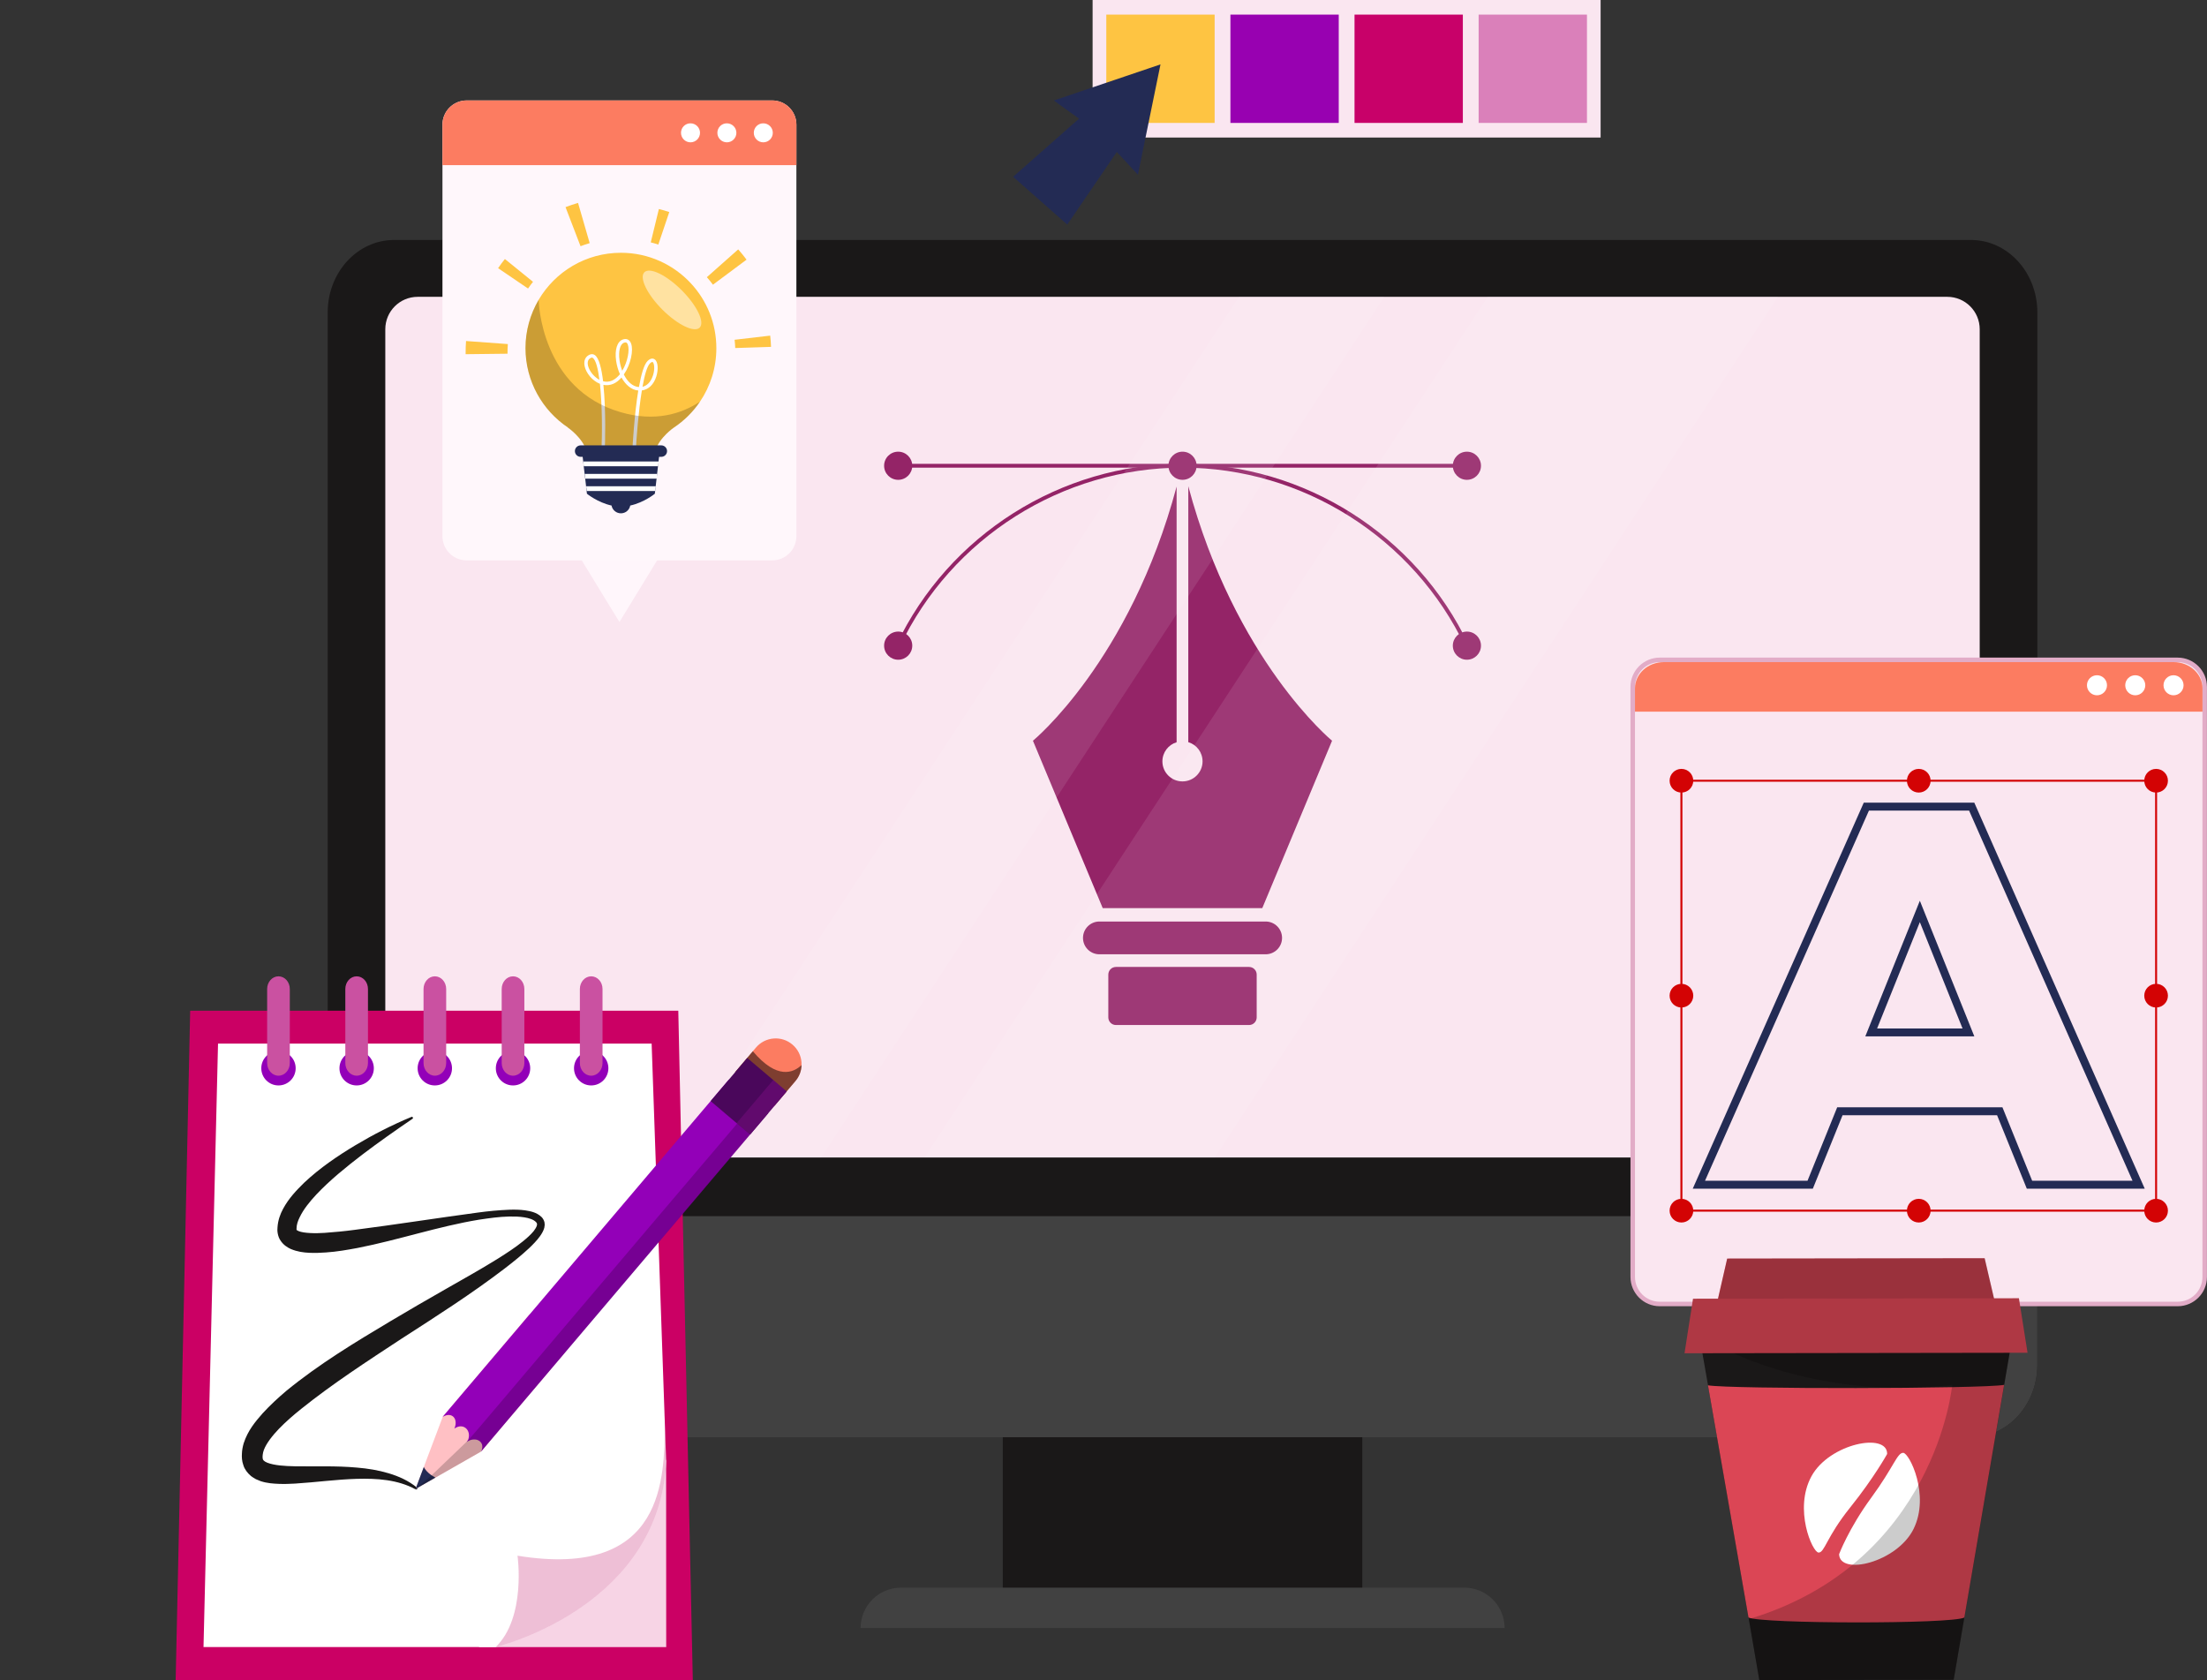 <svg width="490" height="373" viewBox="0 0 490 373" fill="none" xmlns="http://www.w3.org/2000/svg">
<rect x="0" y="0" width="490" height="373" fill="#333333" stroke="none"/>
<g clip-path="url(#clip0_2418_2797)">
<path d="M222.646 355.735H302.46V279.345H222.646V355.735Z" fill="#1A1818"/>
<path d="M72.754 69.37V303.018C72.754 311.891 79.35 319.089 87.476 319.089H437.613C445.739 319.089 452.336 311.891 452.336 303.018V69.37C452.336 60.477 445.739 53.28 437.613 53.28H87.476C79.35 53.28 72.754 60.477 72.754 69.37Z" fill="#1A1818"/>
<path d="M72.754 270.009V303.018C72.754 311.891 79.35 319.089 87.476 319.089H437.613C445.739 319.089 452.336 311.891 452.336 303.018V270.009H72.754Z" fill="#414141"/>
<path d="M92.741 65.9H432.338C436.312 65.9 439.536 69.124 439.536 73.097V249.787C439.536 253.761 436.312 256.985 432.338 256.985H92.741C88.767 256.985 85.543 253.761 85.543 249.787V73.087C85.553 69.114 88.767 65.9 92.741 65.9Z" fill="#FAE6F0"/>
<path d="M229.333 164.454L244.825 201.614H280.255L295.746 164.454C295.746 164.454 274.21 146.767 263.826 107.95V164.77C265.661 165.322 266.992 167.018 266.992 169.039C266.992 171.494 264.99 173.485 262.535 173.485C260.079 173.485 258.078 171.504 258.078 169.039C258.078 167.037 259.409 165.332 261.233 164.79V108.019C250.86 146.806 229.333 164.454 229.333 164.454Z" fill="#942467"/>
<path d="M244.085 204.592H281.004C283.016 204.592 284.643 206.219 284.643 208.23C284.643 210.241 283.016 211.868 281.004 211.868H244.085C242.074 211.868 240.447 210.241 240.447 208.23C240.447 206.228 242.074 204.592 244.085 204.592Z" fill="#942467"/>
<path d="M247.763 214.678H277.316C278.253 214.678 279.012 215.437 279.012 216.374V225.878C279.012 226.815 278.253 227.574 277.316 227.574H247.763C246.826 227.574 246.067 226.815 246.067 225.878V216.374C246.077 215.427 246.826 214.678 247.763 214.678Z" fill="#942467"/>
<path d="M199.79 143.532C211.239 119.406 235.871 103.828 262.545 103.828C289.218 103.828 313.85 119.416 325.299 143.532L326.058 143.167C314.472 118.755 289.543 102.98 262.545 102.98C235.546 102.98 210.618 118.755 199.031 143.167L199.79 143.532Z" fill="#942467"/>
<path d="M325.674 102.98H199.406V103.828H325.674V102.98Z" fill="#942467"/>
<path d="M259.419 103.405C259.419 105.13 260.819 106.53 262.545 106.53C264.27 106.53 265.67 105.13 265.67 103.405C265.67 101.679 264.27 100.279 262.545 100.279C260.819 100.279 259.419 101.679 259.419 103.405Z" fill="#942467"/>
<path d="M196.29 103.405C196.29 105.13 197.69 106.53 199.416 106.53C201.141 106.53 202.542 105.13 202.542 103.405C202.542 101.679 201.141 100.279 199.416 100.279C197.68 100.279 196.29 101.679 196.29 103.405Z" fill="#942467"/>
<path d="M196.29 143.345C196.29 145.071 197.69 146.471 199.416 146.471C201.141 146.471 202.542 145.071 202.542 143.345C202.542 141.62 201.141 140.22 199.416 140.22C197.68 140.23 196.29 141.63 196.29 143.345Z" fill="#942467"/>
<path d="M322.557 103.405C322.557 105.13 323.958 106.53 325.683 106.53C327.409 106.53 328.809 105.13 328.809 103.405C328.809 101.679 327.409 100.279 325.683 100.279C323.958 100.279 322.557 101.679 322.557 103.405Z" fill="#942467"/>
<path d="M322.557 143.345C322.557 145.071 323.958 146.471 325.683 146.471C327.409 146.471 328.809 145.071 328.809 143.345C328.809 141.62 327.409 140.22 325.683 140.22C323.958 140.23 322.557 141.63 322.557 143.345Z" fill="#942467"/>
<g opacity="0.1">
<path d="M205.293 256.975H269.694L394.729 65.9H330.308L205.293 256.975Z" fill="white"/>
<path d="M150.082 256.975H182.307L307.313 65.9H275.107L150.082 256.975Z" fill="white"/>
</g>
<path d="M200.037 352.482H325.082C330.032 352.482 334.055 356.495 334.055 361.454H191.073C191.064 356.505 195.087 352.482 200.037 352.482Z" fill="#414141"/>
<path d="M153.819 373H39L42.224 224.39H150.595L153.819 373Z" fill="#CB0064"/>
<path d="M106.28 365.685H147.913L147.893 324.078L106.28 365.685Z" fill="#F7D4E5"/>
<path d="M144.678 231.705L147.903 324.482C147.863 325.182 147.804 325.872 147.755 326.533C144.747 357.432 110.047 365.674 110.047 365.674H45.183L48.407 231.695H144.678V231.705Z" fill="white"/>
<path opacity="0.3" d="M147.913 324.482C147.913 324.482 147.824 325.863 147.765 326.533C144.757 357.432 110.057 365.675 110.057 365.675C116.871 359.059 114.899 345.394 114.899 345.394C148.07 350.777 147.311 327.43 147.646 316.762C147.696 315.077 147.548 313.805 147.528 313.292C147.735 317.315 147.913 324.482 147.913 324.482Z" fill="#C42A77"/>
<path d="M65.644 237.168C65.644 239.278 63.938 240.984 61.828 240.984C59.718 240.984 58.012 239.278 58.012 237.168C58.012 235.058 59.718 233.353 61.828 233.353C63.938 233.353 65.644 235.058 65.644 237.168Z" fill="#9300B8"/>
<path d="M61.828 216.759C60.437 216.759 59.313 218.021 59.313 219.569V236.014C59.313 237.562 60.437 238.824 61.828 238.824C63.218 238.824 64.342 237.562 64.342 236.014V219.569C64.342 218.011 63.218 216.759 61.828 216.759Z" fill="#CA51A1"/>
<path d="M82.999 237.168C82.999 239.278 81.293 240.984 79.183 240.984C77.073 240.984 75.367 239.278 75.367 237.168C75.367 235.058 77.073 233.353 79.183 233.353C81.293 233.353 82.999 235.058 82.999 237.168Z" fill="#9300B8"/>
<path d="M79.183 216.759C77.792 216.759 76.668 218.021 76.668 219.569V236.014C76.668 237.562 77.792 238.824 79.183 238.824C80.573 238.824 81.697 237.562 81.697 236.014V219.569C81.697 218.011 80.573 216.759 79.183 216.759Z" fill="#CA51A1"/>
<path d="M100.354 237.168C100.354 239.278 98.648 240.984 96.538 240.984C94.428 240.984 92.722 239.278 92.722 237.168C92.722 235.058 94.428 233.353 96.538 233.353C98.648 233.353 100.354 235.058 100.354 237.168Z" fill="#9300B8"/>
<path d="M96.548 216.759C95.157 216.759 94.033 218.021 94.033 219.569V236.014C94.033 237.562 95.157 238.824 96.548 238.824C97.938 238.824 99.062 237.562 99.062 236.014V219.569C99.062 218.011 97.928 216.759 96.548 216.759Z" fill="#CA51A1"/>
<path d="M117.719 237.168C117.719 239.278 116.013 240.984 113.903 240.984C111.793 240.984 110.087 239.278 110.087 237.168C110.087 235.058 111.793 233.353 113.903 233.353C116.013 233.353 117.719 235.058 117.719 237.168Z" fill="#9300B8"/>
<path d="M113.903 216.759C112.512 216.759 111.388 218.021 111.388 219.569V236.014C111.388 237.562 112.512 238.824 113.903 238.824C115.293 238.824 116.417 237.562 116.417 236.014V219.569C116.417 218.011 115.293 216.759 113.903 216.759Z" fill="#CA51A1"/>
<path d="M135.074 237.168C135.074 239.278 133.368 240.984 131.258 240.984C129.148 240.984 127.442 239.278 127.442 237.168C127.442 235.058 129.148 233.353 131.258 233.353C133.368 233.353 135.074 235.058 135.074 237.168Z" fill="#9300B8"/>
<path d="M131.258 216.759C129.867 216.759 128.743 218.021 128.743 219.569V236.014C128.743 237.562 129.867 238.824 131.258 238.824C132.648 238.824 133.772 237.562 133.772 236.014V219.569C133.772 218.011 132.648 216.759 131.258 216.759Z" fill="#CA51A1"/>
<path d="M91.588 248.388C87.781 250.981 84.025 253.623 80.396 256.374C76.787 259.144 73.247 262.013 70.229 265.208C68.75 266.795 67.36 268.511 66.541 270.246C66.097 271.104 65.851 271.961 65.841 272.691C65.802 273.144 65.861 273.036 65.871 273.075C65.881 273.085 65.999 273.204 66.285 273.322C66.896 273.578 67.882 273.706 68.888 273.756C69.904 273.815 70.989 273.785 72.073 273.716C74.252 273.559 76.501 273.352 78.749 273.046C87.762 271.892 96.912 270.443 106.083 269.211C108.381 268.895 110.688 268.678 113.035 268.58C114.208 268.54 115.402 268.55 116.605 268.718C117.788 268.915 119.109 269.132 120.224 270.187C120.509 270.463 120.756 270.877 120.874 271.321C120.914 271.537 120.924 271.764 120.933 271.981L120.845 272.592C120.638 273.332 120.283 273.884 119.918 274.416C119.178 275.442 118.33 276.299 117.472 277.118C115.737 278.735 113.913 280.194 112.069 281.614C104.673 287.263 96.893 292.222 89.182 297.192C81.52 302.22 73.819 307.218 66.857 312.809C65.121 314.199 63.455 315.648 61.966 317.176C60.516 318.695 59.165 320.381 58.584 321.909C58.317 322.589 58.238 323.546 58.337 323.851C58.347 323.891 58.357 323.94 58.357 323.979C58.386 324.009 58.406 324.039 58.416 324.068C58.416 324.147 58.524 324.196 58.564 324.275C58.623 324.354 58.781 324.423 58.87 324.512L59.353 324.748C60.911 325.35 63.228 325.498 65.427 325.537C69.914 325.616 74.607 325.399 79.291 325.833C81.638 326.03 83.985 326.405 86.263 327.085C88.531 327.756 90.749 328.761 92.574 330.27C92.682 330.358 92.692 330.506 92.603 330.615C92.525 330.704 92.396 330.723 92.298 330.674C88.284 328.475 83.689 328.209 79.212 328.327C74.696 328.456 70.2 329.087 65.496 329.382C64.313 329.451 63.12 329.491 61.867 329.442C60.615 329.382 59.333 329.313 57.893 328.85C57.529 328.712 57.164 328.554 56.799 328.396C56.424 328.16 56.049 327.972 55.684 327.667C54.974 327.065 54.294 326.208 54.028 325.281C53.693 324.364 53.663 323.457 53.712 322.717C53.732 321.939 53.89 321.179 54.097 320.45C55.024 317.591 56.68 315.638 58.307 313.785C59.974 311.971 61.739 310.344 63.553 308.806C70.89 302.801 78.828 298.02 86.756 293.287C90.72 290.931 94.694 288.614 98.688 286.346C102.661 284.059 106.685 281.85 110.55 279.435C112.473 278.222 114.386 276.99 116.121 275.58C116.979 274.88 117.817 274.14 118.478 273.342C118.784 272.937 119.06 272.523 119.178 272.149C119.277 271.764 119.257 271.616 119.04 271.36C118.508 270.759 117.433 270.423 116.388 270.266C115.323 270.098 114.199 270.068 113.074 270.088C110.826 270.128 108.558 270.463 106.31 270.798C97.277 272.287 88.541 275.274 79.39 277.069C77.092 277.492 74.775 277.907 72.369 278.064C71.166 278.153 69.943 278.202 68.661 278.143C67.379 278.074 66.048 277.926 64.53 277.285C63.78 276.94 62.903 276.378 62.281 275.422C61.64 274.505 61.512 273.194 61.611 272.504C61.709 270.936 62.212 269.556 62.843 268.392C64.115 266.026 65.831 264.251 67.547 262.565C71.058 259.272 74.943 256.64 78.936 254.244C82.94 251.858 87.062 249.748 91.351 247.973C91.479 247.924 91.617 247.983 91.667 248.102C91.726 248.2 91.686 248.328 91.588 248.388Z" fill="#1A1818"/>
<path d="M117.551 291.799L125.529 300.15L106.793 322.284L96.469 328.18L92.436 330.477L92.258 330.576L94.092 325.695L98.303 314.544L117.551 291.799Z" fill="#FFC0C4"/>
<path d="M96.666 328.052C95.473 327.421 94.595 326.652 94.092 325.695L92.258 330.576L92.436 330.477L96.666 328.052Z" fill="#232B54"/>
<path opacity="0.2" d="M95.838 327.53L104.081 319.642C107.612 317.769 108.943 318.193 106.793 322.275L96.469 328.171L92.436 330.468C92.426 330.458 92.416 330.428 92.436 330.409L95.838 327.53Z" fill="black"/>
<path d="M170.573 247.115L160.465 259.026L128.497 296.698L106.793 322.283C106.813 322.234 106.842 322.185 106.862 322.135C107.809 320.134 105.679 318.754 103.618 320.124L103.726 319.996C103.736 319.976 103.736 319.966 103.746 319.957C103.855 319.799 103.933 319.651 103.953 319.621C103.953 319.602 103.963 319.582 103.973 319.562C104.614 317.61 103.046 316.032 101.291 316.93C101.271 316.93 101.261 316.94 101.241 316.949C101.212 316.969 101.172 316.989 101.143 317.009C101.123 317.018 101.103 317.028 101.084 317.038C101.074 317.048 101.064 317.058 101.044 317.058C100.985 317.097 100.936 317.127 100.877 317.176C100.877 317.166 100.877 317.166 100.877 317.166C100.906 317.107 100.926 317.048 100.946 316.989C100.975 316.9 101.005 316.811 101.034 316.723C101.044 316.693 101.054 316.673 101.064 316.634C101.074 316.585 101.094 316.545 101.094 316.496C101.103 316.447 101.113 316.397 101.123 316.358C101.133 316.318 101.133 316.269 101.143 316.23C101.153 316.18 101.153 316.141 101.153 316.092C101.163 316.003 101.163 315.914 101.163 315.835C101.163 315.717 101.143 315.589 101.123 315.47C101.113 315.392 101.094 315.313 101.074 315.244C101.044 315.165 101.025 315.096 100.995 315.037C100.975 314.997 100.965 314.968 100.946 314.938C100.926 314.909 100.906 314.879 100.886 314.839C100.788 314.672 100.67 314.534 100.522 314.435C100.443 314.376 100.364 314.327 100.275 314.287C100.137 314.228 99.989 314.179 99.831 314.159C99.703 314.149 99.565 314.139 99.417 314.159C99.319 314.169 99.22 314.179 99.121 314.209C98.993 314.238 98.865 314.278 98.737 314.337C98.599 314.396 98.461 314.455 98.323 314.544C98.323 314.544 98.313 314.544 98.303 314.544C98.303 314.544 98.293 314.554 98.283 314.554L112.295 298.049L117.571 291.838L161.807 239.701L170.573 247.115Z" fill="#9300B8"/>
<path opacity="0.2" d="M170.602 247.145L166.54 251.927L160.485 259.055L128.497 296.708L125.953 299.706L114.465 313.233L108.864 319.858L106.803 322.294C106.823 322.244 106.852 322.195 106.872 322.146C107.819 320.144 105.689 318.764 103.628 320.134L103.746 319.996L103.835 319.898C103.835 319.888 103.835 319.888 103.835 319.888C103.835 319.888 103.835 319.888 103.845 319.888C103.864 319.858 103.894 319.839 103.914 319.799C103.933 319.769 103.963 319.75 103.993 319.71C104.022 319.681 104.052 319.651 104.081 319.622C105.018 318.547 107.434 315.737 111.852 310.512C113.883 308.116 117.827 303.452 122.916 297.448C123.162 297.152 123.409 296.866 123.655 296.57L131.978 286.76C132.678 285.942 133.378 285.114 134.088 284.276C134.798 283.438 135.518 282.6 136.247 281.742L137.342 280.45C137.618 280.135 137.884 279.809 138.16 279.484L143.82 272.809C144.461 272.06 145.102 271.311 145.743 270.542C147.952 267.949 150.171 265.336 152.38 262.733L153.504 261.412C154.243 260.534 154.993 259.667 155.732 258.779C156.442 257.951 157.142 257.123 157.852 256.295C159.903 253.879 161.935 251.493 163.907 249.166L167.703 244.7L170.583 247.145H170.602Z" fill="black"/>
<path d="M176.608 240.007L171.963 245.479L163.197 238.045L167.841 232.573C169.892 230.158 173.521 229.852 175.937 231.913C177.15 232.938 177.83 234.358 177.949 235.827C177.968 236.034 177.968 236.251 177.959 236.478C177.929 237.73 177.485 238.982 176.608 240.007Z" fill="#FC7C61"/>
<path opacity="0.5" d="M176.608 240.007L171.963 245.479L163.197 238.045L167.141 233.392C172.515 239.771 176.154 238.183 177.959 236.468C177.929 237.73 177.485 238.982 176.608 240.007Z" fill="black"/>
<path d="M174.669 242.318L165.901 234.881L157.774 244.46L166.543 251.897L174.669 242.318Z" fill="#4A075B"/>
<path opacity="0.2" d="M174.66 242.293L171.683 239.768L163.556 249.345L166.533 251.871L174.66 242.293Z" fill="#BF15B4"/>
<path d="M137.529 138.101L124.789 117.258H150.269L137.529 138.101Z" fill="#FFF6FB"/>
<path d="M98.234 27.675V119.042C98.234 122.01 100.64 124.415 103.608 124.415H171.441C174.409 124.415 176.815 122.01 176.815 119.042V27.675C176.815 24.707 174.409 22.302 171.441 22.302H103.608C100.64 22.302 98.234 24.707 98.234 27.675Z" fill="#FFF7FB"/>
<path d="M98.234 27.675V36.667H176.825V27.675C176.825 24.707 174.419 22.302 171.45 22.302H103.608C100.64 22.302 98.234 24.707 98.234 27.675Z" fill="#FC7C61"/>
<path d="M167.358 29.489C167.358 30.653 168.305 31.599 169.468 31.599C170.632 31.599 171.579 30.653 171.579 29.489C171.579 28.326 170.632 27.38 169.468 27.38C168.305 27.37 167.358 28.316 167.358 29.489Z" fill="white"/>
<path d="M159.272 29.489C159.272 30.653 160.219 31.599 161.383 31.599C162.546 31.599 163.493 30.653 163.493 29.489C163.493 28.326 162.546 27.38 161.383 27.38C160.219 27.37 159.272 28.316 159.272 29.489Z" fill="white"/>
<path d="M151.196 29.489C151.196 30.653 152.143 31.599 153.307 31.599C154.47 31.599 155.417 30.653 155.417 29.489C155.417 28.326 154.47 27.38 153.307 27.38C152.143 27.37 151.196 28.316 151.196 29.489Z" fill="white"/>
<path opacity="0.5" d="M151.887 88.271C153.75 85.412 153.918 82.208 152.251 81.123C150.585 80.038 147.725 81.478 145.862 84.337C143.998 87.196 143.83 90.401 145.497 91.485C147.163 92.57 150.023 91.13 151.887 88.271Z" fill="white"/>
<path d="M126.101 94.916H126.061C126.061 94.916 126.87 95.459 127.797 96.385C128.724 97.312 129.769 98.623 130.242 100.161H145.447C146.384 97.095 149.628 94.916 149.628 94.916C151.906 93.398 153.869 91.446 155.407 89.178C157.704 85.796 159.046 81.705 159.046 77.307C159.046 71.747 156.906 66.679 153.385 62.903C149.52 58.732 143.988 56.12 137.855 56.12C130.065 56.12 123.251 60.32 119.573 66.59C117.729 69.735 116.664 73.393 116.664 77.298C116.683 84.653 120.431 91.12 126.101 94.916Z" fill="#FEC442"/>
<path d="M163.098 75.434L170.997 74.517C171.095 75.335 171.155 76.173 171.184 77.011L163.236 77.268C163.217 76.647 163.167 76.035 163.098 75.434ZM103.381 78.638C103.371 77.662 103.401 76.676 103.47 75.71L112.749 76.39C112.7 77.1 112.67 77.82 112.68 78.53L103.381 78.638ZM156.935 61.542L163.897 55.37C164.538 56.1 165.169 56.859 165.751 57.648L158.286 63.208C157.862 62.627 157.409 62.075 156.935 61.542ZM110.589 59.541C111.063 58.85 111.566 58.16 112.098 57.51L118.34 62.568C117.956 63.051 117.581 63.544 117.236 64.056L110.589 59.541ZM144.481 53.812L146.286 46.408C147.055 46.595 147.834 46.822 148.593 47.078L146.157 54.305C145.605 54.108 145.033 53.95 144.481 53.812ZM125.558 45.984C126.465 45.639 127.402 45.323 128.339 45.047L130.922 53.98C130.242 54.177 129.562 54.404 128.891 54.66L125.558 45.984Z" fill="#FEC442"/>
<path d="M129.217 100.151L129.483 102.458L129.601 103.513L129.798 105.219L129.927 106.264L130.124 107.97L130.242 109.015L130.311 109.616C130.311 109.616 132.678 111.559 135.774 112.239C135.961 113.225 136.819 113.964 137.855 113.964C138.89 113.964 139.748 113.225 139.925 112.239C143.032 111.559 145.388 109.616 145.388 109.616L145.457 109.015L145.576 107.97L145.773 106.264L145.891 105.219L146.088 103.513L146.207 102.458L146.473 100.151H129.217Z" fill="#232B54"/>
<path d="M133.506 100.26C133.733 96.365 133.703 89.917 133.2 85.215C132.776 85.047 132.352 84.81 131.958 84.505C130.489 83.381 129.562 81.596 129.749 80.265C129.858 79.535 130.301 78.974 131.001 78.707C131.386 78.559 131.761 78.609 132.096 78.855C132.993 79.516 133.555 81.793 133.9 84.643C134.482 84.8 135.163 84.81 135.873 84.505C136.543 84.209 137.135 83.706 137.638 83.075C137.224 82.148 136.938 81.123 136.79 80.107C136.445 77.623 137.026 75.809 138.308 75.365C139.117 75.089 139.787 75.414 140.103 76.233C140.695 77.771 140.034 80.945 138.505 83.144C139.275 84.682 140.428 85.836 141.858 85.934C142.351 83.164 142.992 80.876 143.811 80.107C144.53 79.427 145.063 79.595 145.309 79.752C146.157 80.285 146.177 82.119 145.714 83.588C145.152 85.372 143.978 86.496 142.509 86.683C141.75 91.317 141.296 97.341 141.148 100.319L140.379 100.28C140.438 99.116 140.813 92.175 141.71 86.703C140.142 86.565 138.86 85.392 137.983 83.814C137.45 84.436 136.839 84.928 136.159 85.215C135.458 85.52 134.709 85.589 133.969 85.451C134.551 91.071 134.364 98.436 134.255 100.319L133.506 100.26ZM144.333 80.65C143.663 81.281 143.11 83.302 142.647 85.865C144.116 85.54 144.757 84.041 144.984 83.331C145.447 81.882 145.24 80.59 144.905 80.383C144.885 80.364 144.856 80.364 144.826 80.364C144.659 80.364 144.412 80.581 144.333 80.65ZM131.268 79.417C130.824 79.595 130.567 79.9 130.498 80.364C130.351 81.409 131.189 82.957 132.411 83.883C132.589 84.022 132.816 84.179 133.082 84.317C132.766 81.813 132.293 79.95 131.623 79.466C131.544 79.407 131.475 79.388 131.406 79.388C131.366 79.388 131.317 79.397 131.268 79.417ZM138.555 76.085C137.667 76.39 137.263 77.958 137.549 79.989C137.657 80.778 137.864 81.576 138.15 82.316C139.363 80.324 139.837 77.672 139.383 76.489C139.265 76.173 139.097 76.016 138.851 76.016C138.762 76.025 138.663 76.045 138.555 76.085Z" fill="white"/>
<path opacity="0.2" d="M126.101 94.916H126.061C126.061 94.916 126.87 95.459 127.797 96.385C128.724 97.312 129.769 98.623 130.242 100.162H145.447C146.384 97.095 149.628 94.916 149.628 94.916C151.906 93.398 153.869 91.446 155.407 89.178C151.196 91.939 145.388 93.704 137.864 91.535C120.085 86.437 119.592 66.916 119.583 66.59C117.739 69.736 116.674 73.393 116.674 77.298C116.683 84.653 120.431 91.121 126.101 94.916Z" fill="black"/>
<path opacity="0.5" d="M143.061 60.448C141.878 61.631 143.663 65.348 147.055 68.74C150.447 72.131 154.164 73.926 155.348 72.733C156.531 71.549 154.746 67.832 151.354 64.441C147.962 61.049 144.244 59.255 143.061 60.448Z" fill="white"/>
<path d="M129.493 102.459L129.611 103.514H146.128L146.246 102.459H129.493Z" fill="white"/>
<path d="M129.818 105.21L129.936 106.265H145.802L145.921 105.21H129.818Z" fill="white"/>
<path d="M130.143 107.961L130.262 109.016H145.477L145.605 107.961H130.143Z" fill="white"/>
<path d="M146.828 101.423H128.911C128.211 101.423 127.639 100.851 127.639 100.151C127.639 99.451 128.211 98.879 128.911 98.879H146.828C147.528 98.879 148.1 99.451 148.1 100.151C148.1 100.851 147.528 101.423 146.828 101.423Z" fill="#232B54"/>
<path d="M242.582 30.536L355.37 30.536V0.001L242.582 0.001V30.536Z" fill="#FAE6F0"/>
<path d="M328.287 27.291L352.338 27.291V3.244L328.287 3.244V27.291Z" fill="#DA80BA"/>
<path d="M300.733 27.291L324.783 27.291V3.244L300.733 3.244V27.291Z" fill="#C80169"/>
<path d="M273.178 27.291L297.229 27.291V3.244L273.178 3.244V27.291Z" fill="#9801B1"/>
<path d="M245.624 27.291L269.674 27.291V3.244L245.624 3.244V27.291Z" fill="#FEC442"/>
<path d="M233.968 22.312L257.654 14.296L252.644 38.787L247.951 33.739L236.956 49.859L230.941 44.554L224.935 39.25L239.569 26.344L233.968 22.312Z" fill="#232B54"/>
<path d="M362.5 283.504V152.501C362.5 149.189 365.189 146.5 368.502 146.5H483.487C486.8 146.5 489.489 149.189 489.489 152.501V283.504C489.489 286.817 486.811 289.505 483.487 289.505H368.502C365.189 289.505 362.5 286.816 362.5 283.504Z" fill="#FAE6F0" stroke="#E2ACC7"/>
<path d="M363 152.822V158H489V152.822C489 149.608 486.133 147 482.6 147H369.411C365.867 147 363 149.608 363 152.822Z" fill="#FC7C61"/>
<path d="M480.345 152.14C480.345 153.362 481.338 154.365 482.571 154.365C483.792 154.365 484.796 153.373 484.796 152.14C484.796 150.919 483.803 149.915 482.571 149.915C481.338 149.915 480.345 150.908 480.345 152.14Z" fill="white"/>
<path d="M471.847 152.14C471.847 153.362 472.839 154.365 474.072 154.365C475.305 154.365 476.298 153.373 476.298 152.14C476.298 150.919 475.305 149.915 474.072 149.915C472.839 149.915 471.847 150.908 471.847 152.14Z" fill="white"/>
<path d="M463.348 152.14C463.348 153.362 464.341 154.365 465.574 154.365C466.796 154.365 467.799 153.373 467.799 152.14C467.799 150.919 466.807 149.915 465.574 149.915C464.341 149.915 463.348 150.908 463.348 152.14Z" fill="white"/>
<path d="M413.798 178.197H438.333L476.178 263.911H449.995L443.395 247.604H409.085L402.485 263.911H375.822L413.798 178.197ZM407.896 245.837H444.584L451.184 262.144H473.461L437.177 179.964H414.943L378.55 262.144H401.307L407.896 245.837ZM426.245 199.98L438.344 230.097H414.136L426.245 199.98ZM426.245 204.725L416.754 228.34H435.726L426.245 204.725Z" fill="#232B54"/>
<path d="M373.084 173.116H478.916V269.007H373.084V173.116ZM478.48 173.553H373.531V268.56H478.48V173.553Z" fill="#D30304"/>
<path d="M476.069 173.334C476.069 174.785 477.247 175.963 478.698 175.963C480.149 175.963 481.327 174.785 481.327 173.334C481.327 171.883 480.149 170.705 478.698 170.705C477.247 170.705 476.069 171.883 476.069 173.334Z" fill="#D30304"/>
<path d="M423.376 173.334C423.376 174.785 424.555 175.963 426.005 175.963C427.456 175.963 428.635 174.785 428.635 173.334C428.635 171.883 427.456 170.705 426.005 170.705C424.555 170.705 423.376 171.883 423.376 173.334Z" fill="#D30304"/>
<path d="M370.684 173.334C370.684 174.785 371.862 175.963 373.313 175.963C374.764 175.963 375.942 174.785 375.942 173.334C375.942 171.883 374.764 170.705 373.313 170.705C371.862 170.705 370.684 171.883 370.684 173.334Z" fill="#D30304"/>
<path d="M476.069 221.056C476.069 222.506 477.247 223.684 478.698 223.684C480.149 223.684 481.327 222.506 481.327 221.056C481.327 219.605 480.149 218.427 478.698 218.427C477.247 218.427 476.069 219.605 476.069 221.056Z" fill="#D30304"/>
<path d="M370.684 221.056C370.684 222.506 371.862 223.684 373.313 223.684C374.764 223.684 375.942 222.506 375.942 221.056C375.942 219.605 374.764 218.427 373.313 218.427C371.862 218.438 370.684 219.605 370.684 221.056Z" fill="#D30304"/>
<path d="M476.069 268.788C476.069 270.239 477.247 271.417 478.698 271.417C480.149 271.417 481.327 270.239 481.327 268.788C481.327 267.337 480.149 266.159 478.698 266.159C477.247 266.159 476.069 267.337 476.069 268.788Z" fill="#D30304"/>
<path d="M423.376 268.788C423.376 270.239 424.555 271.417 426.005 271.417C427.456 271.417 428.635 270.239 428.635 268.788C428.635 267.337 427.456 266.159 426.005 266.159C424.555 266.159 423.376 267.337 423.376 268.788Z" fill="#D30304"/>
<path d="M370.684 268.788C370.684 270.239 371.862 271.417 373.313 271.417C374.764 271.417 375.942 270.239 375.942 268.788C375.942 267.337 374.764 266.159 373.313 266.159C371.862 266.159 370.684 267.337 370.684 268.788Z" fill="#D30304"/>
<path d="M446.536 298.315L444.968 307.465L436.123 359.128L433.757 372.941L390.596 373L388.269 359.463L388.209 359.098L379.216 307.564L377.619 298.424L446.536 298.315Z" fill="#1A1818"/>
<path d="M440.62 279.346L383.466 279.425L381.001 290.191L443.124 290.092L440.62 279.346Z" fill="#DB4655"/>
<path opacity="0.3" d="M440.649 279.346L383.486 279.425L381.021 290.191L443.144 290.092L440.649 279.346Z" fill="black"/>
<path d="M444.958 307.465L436.123 359.118C433.392 360.597 390.793 360.528 388.2 359.108L379.206 307.563C384.088 308.431 440.087 308.352 444.958 307.465Z" fill="#DB4655"/>
<path d="M408.316 345.059C408.316 345.059 410.446 339.36 415.455 332.518C420.474 325.675 421.184 322.56 422.545 322.55C423.906 322.55 428.53 331.936 424.872 339.409C421.233 346.873 408.464 349.919 408.316 345.059Z" fill="white"/>
<path d="M418.985 322.806C418.985 322.806 416.106 328.041 410.791 334.667C405.466 341.292 405.111 344.743 403.75 344.694C402.389 344.635 398.198 335.061 402.182 327.755C406.166 320.449 419.064 317.945 418.985 322.806Z" fill="white"/>
<path opacity="0.2" d="M446.536 298.315L444.968 307.465L436.133 359.128L433.766 372.931L390.615 373L388.278 359.463C429.802 347.001 433.431 307.485 433.431 307.485C404.164 310.886 383.506 299.765 383.506 299.765L385.971 298.414L446.536 298.315Z" fill="black"/>
<path d="M448.242 288.229L412.063 288.288L375.883 288.337L374 300.444L450.155 300.336L448.242 288.229Z" fill="#AF3844"/>
</g>
<defs>
<clipPath id="clip0_2418_2797">
<rect width="490" height="373" fill="white"/>
</clipPath>
</defs>
</svg>
